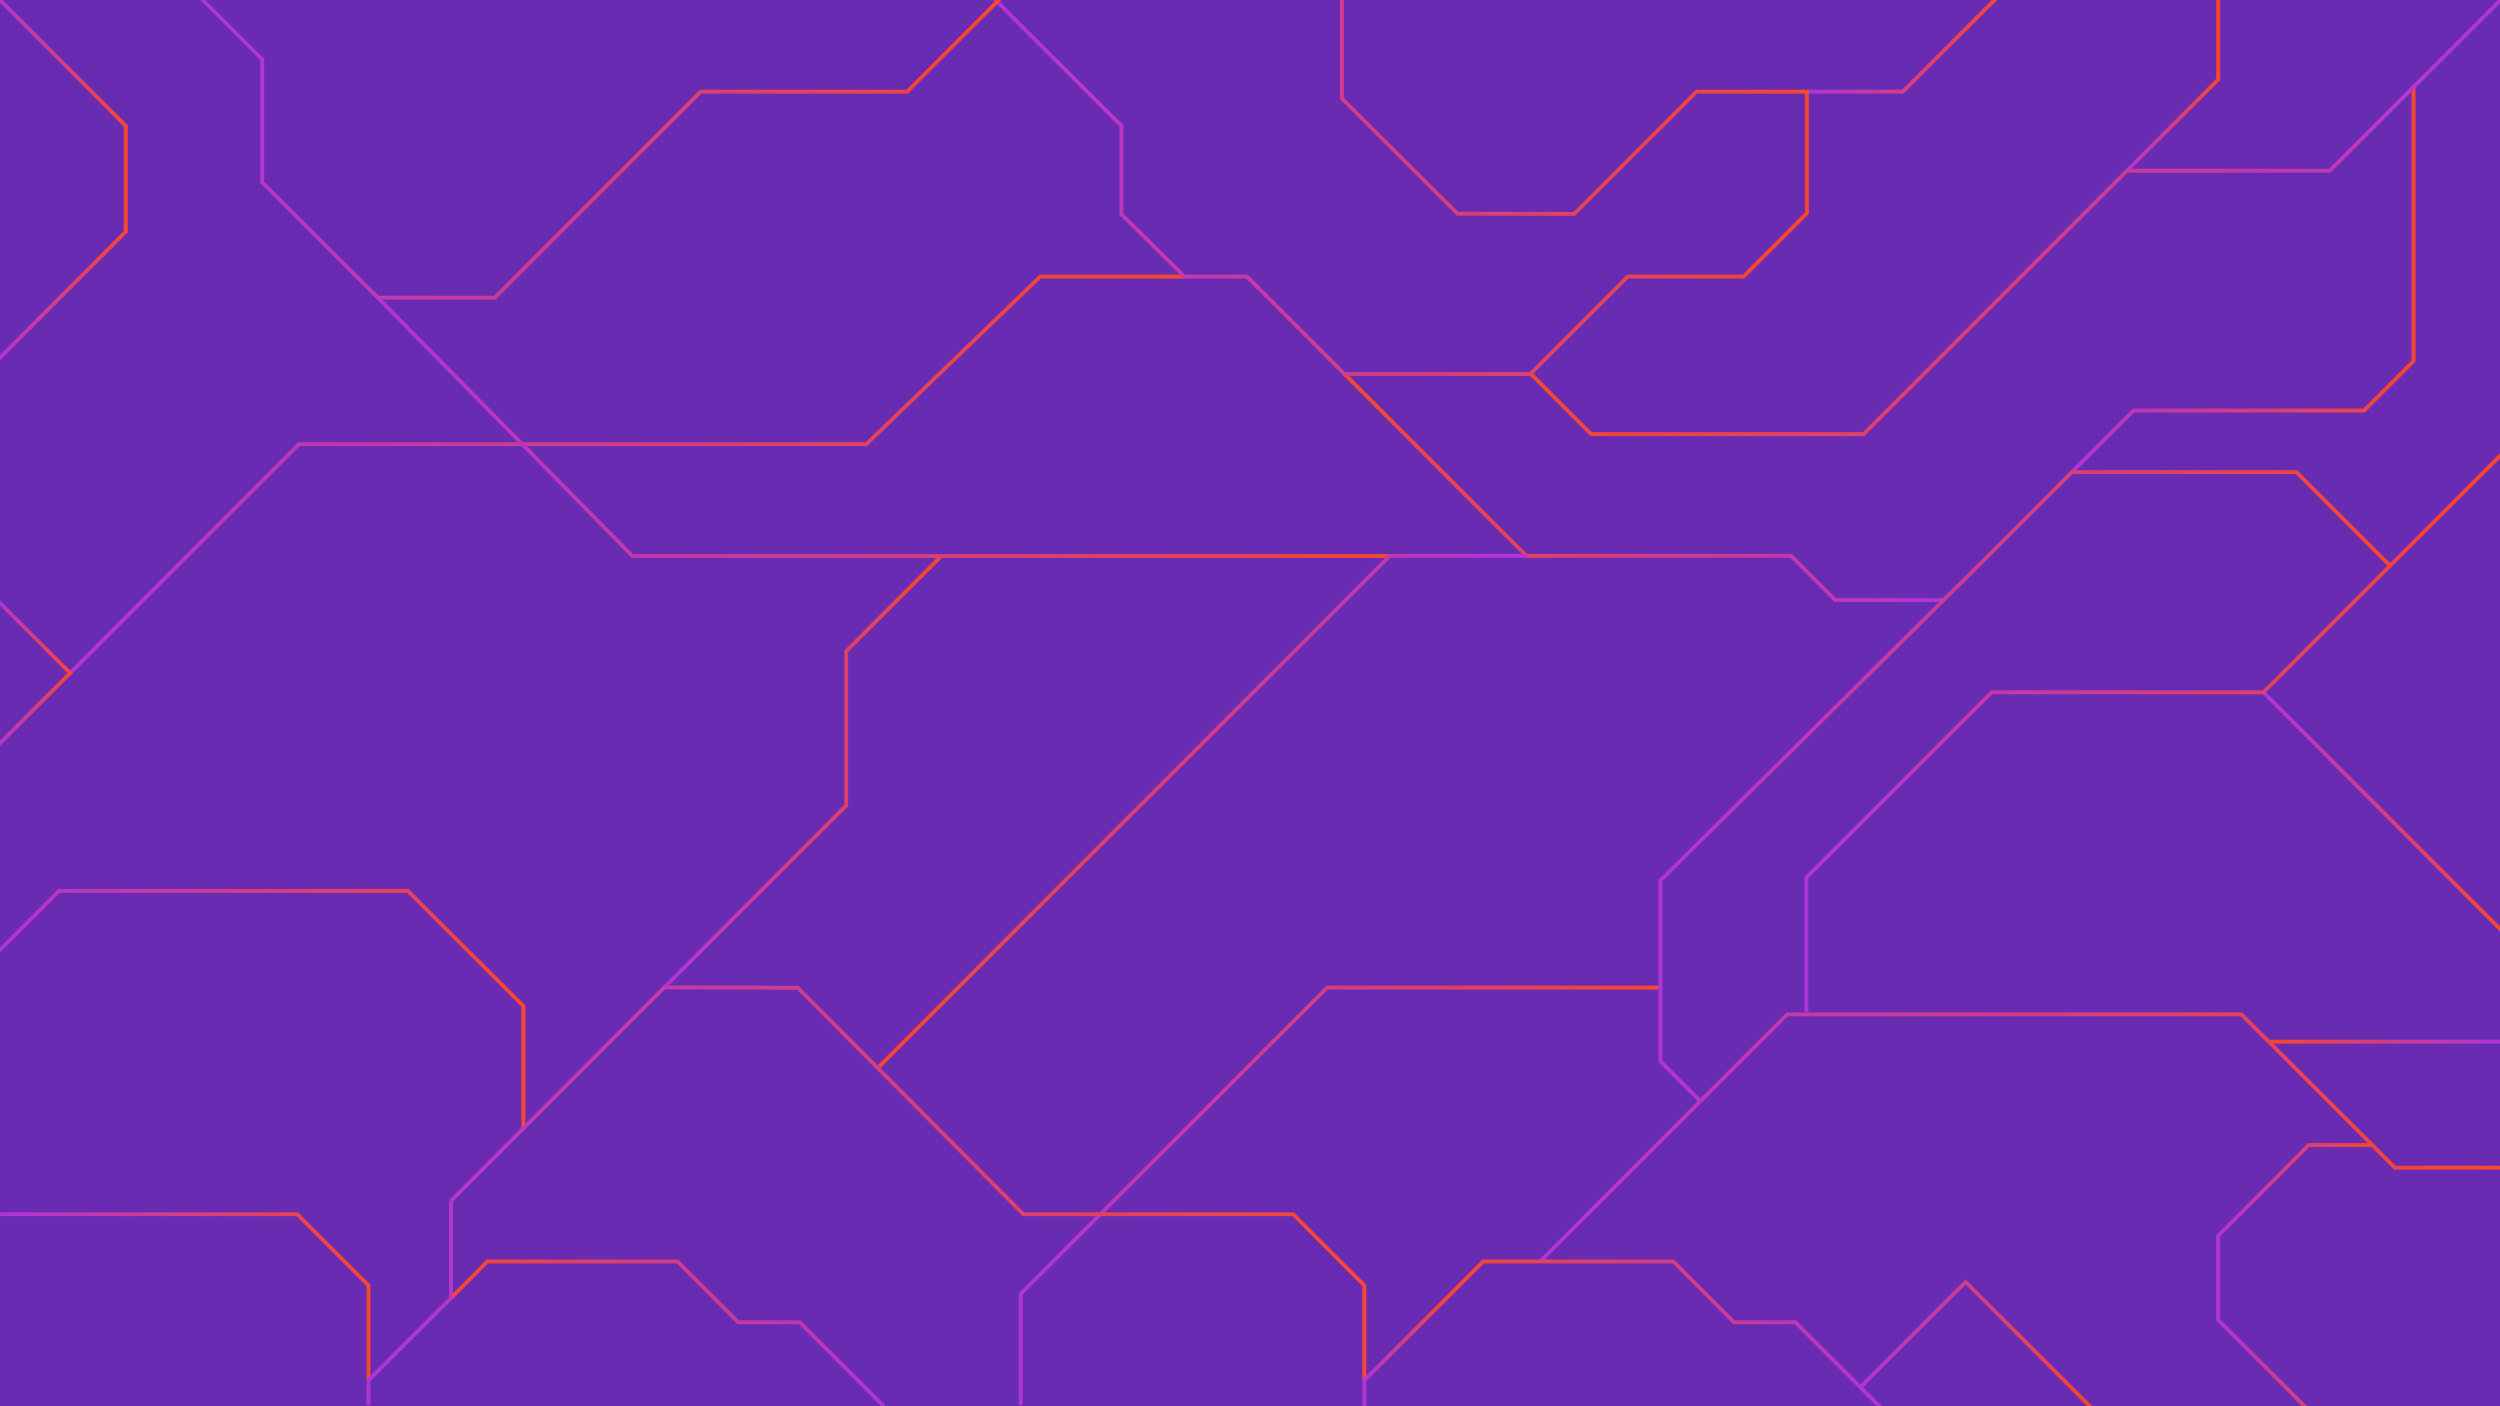 <?xml version="1.0" encoding="utf-8"?>
<!-- Generator: Adobe Illustrator 24.1.0, SVG Export Plug-In . SVG Version: 6.00 Build 0)  -->
<svg version="1.1" id="PURPLE_BG" xmlns="http://www.w3.org/2000/svg" xmlns:xlink="http://www.w3.org/1999/xlink" x="0px" y="0px"
	 viewBox="0 0 1920 1080" style="enable-background:new 0 0 1920 1080;" xml:space="preserve">
<style type="text/css">
	.st0{clip-path:url(#SVGID_2_);fill:#692BB1;}
	.st1{clip-path:url(#SVGID_2_);fill:none;stroke:url(#SVGID_3_);stroke-width:3;stroke-miterlimit:10;}
	.st2{clip-path:url(#SVGID_2_);fill:none;stroke:url(#SVGID_4_);stroke-width:3;stroke-miterlimit:10;}
	.st3{clip-path:url(#SVGID_2_);fill:none;stroke:url(#SVGID_5_);stroke-width:3;stroke-miterlimit:10;}
	.st4{clip-path:url(#SVGID_2_);fill:none;stroke:url(#SVGID_6_);stroke-width:3;stroke-miterlimit:10;}
	.st5{clip-path:url(#SVGID_2_);fill:none;stroke:url(#SVGID_7_);stroke-width:3;stroke-miterlimit:10;}
	.st6{clip-path:url(#SVGID_2_);fill:none;stroke:url(#SVGID_8_);stroke-width:3;stroke-miterlimit:10;}
	.st7{clip-path:url(#SVGID_2_);fill:none;stroke:url(#SVGID_9_);stroke-width:3;stroke-miterlimit:10;}
	.st8{clip-path:url(#SVGID_2_);fill:none;stroke:url(#SVGID_10_);stroke-width:3;stroke-miterlimit:10;}
	.st9{clip-path:url(#SVGID_2_);fill:none;stroke:url(#SVGID_11_);stroke-width:3;stroke-miterlimit:10;}
	.st10{clip-path:url(#SVGID_2_);fill:none;stroke:url(#SVGID_12_);stroke-width:3;stroke-miterlimit:10;}
	.st11{clip-path:url(#SVGID_2_);fill:none;stroke:url(#SVGID_13_);stroke-width:3;stroke-miterlimit:10;}
	.st12{clip-path:url(#SVGID_2_);fill:none;stroke:url(#SVGID_14_);stroke-width:3;stroke-miterlimit:10;}
	.st13{clip-path:url(#SVGID_2_);fill:none;stroke:url(#SVGID_15_);stroke-width:3;stroke-miterlimit:10;}
	.st14{clip-path:url(#SVGID_2_);fill:none;stroke:url(#SVGID_16_);stroke-width:3;stroke-miterlimit:10;}
	.st15{clip-path:url(#SVGID_2_);fill:none;stroke:url(#SVGID_17_);stroke-width:3;stroke-miterlimit:10;}
	.st16{clip-path:url(#SVGID_2_);fill:none;stroke:url(#SVGID_18_);stroke-width:3;stroke-miterlimit:10;}
	.st17{clip-path:url(#SVGID_2_);fill:none;stroke:url(#SVGID_19_);stroke-width:3;stroke-miterlimit:10;}
	.st18{clip-path:url(#SVGID_2_);fill:none;stroke:url(#SVGID_20_);stroke-width:3;stroke-miterlimit:10;}
	.st19{clip-path:url(#SVGID_2_);fill:none;stroke:url(#SVGID_21_);stroke-width:3;stroke-miterlimit:10;}
	.st20{clip-path:url(#SVGID_2_);fill:none;stroke:url(#SVGID_22_);stroke-width:3;stroke-miterlimit:10;}
	.st21{clip-path:url(#SVGID_2_);fill:none;stroke:url(#SVGID_23_);stroke-width:3;stroke-miterlimit:10;}
	.st22{clip-path:url(#SVGID_2_);fill:none;stroke:url(#SVGID_24_);stroke-width:3;stroke-miterlimit:10;}
	.st23{clip-path:url(#SVGID_2_);fill:none;stroke:url(#SVGID_25_);stroke-width:3;stroke-miterlimit:10;}
	.st24{clip-path:url(#SVGID_2_);fill:none;stroke:url(#SVGID_26_);stroke-width:3;stroke-miterlimit:10;}
	.st25{clip-path:url(#SVGID_2_);fill:none;stroke:url(#SVGID_27_);stroke-width:3;stroke-miterlimit:10;}
	.st26{clip-path:url(#SVGID_2_);fill:none;stroke:url(#SVGID_28_);stroke-width:3;stroke-miterlimit:10;}
	.st27{clip-path:url(#SVGID_2_);fill:none;stroke:url(#SVGID_29_);stroke-width:3;stroke-miterlimit:10;}
	.st28{clip-path:url(#SVGID_2_);fill:none;stroke:url(#SVGID_30_);stroke-width:3;stroke-miterlimit:10;}
	.st29{clip-path:url(#SVGID_2_);fill:none;stroke:url(#SVGID_31_);stroke-width:3;stroke-miterlimit:10;}
	.st30{clip-path:url(#SVGID_2_);fill:none;stroke:url(#SVGID_32_);stroke-width:3;stroke-miterlimit:10;}
	.st31{clip-path:url(#SVGID_2_);fill:none;stroke:url(#SVGID_33_);stroke-width:3;stroke-miterlimit:10;}
	.st32{clip-path:url(#SVGID_2_);fill:none;stroke:url(#SVGID_34_);stroke-width:3;stroke-miterlimit:10;}
	.st33{clip-path:url(#SVGID_2_);fill:none;stroke:url(#SVGID_35_);stroke-width:3;stroke-miterlimit:10;}
	.st34{clip-path:url(#SVGID_2_);fill:none;stroke:url(#SVGID_36_);stroke-width:3;stroke-miterlimit:10;}
	.st35{clip-path:url(#SVGID_2_);fill:none;stroke:url(#SVGID_37_);stroke-width:3;stroke-miterlimit:10;}
	.st36{clip-path:url(#SVGID_2_);fill:none;stroke:url(#SVGID_38_);stroke-width:3;stroke-miterlimit:10;}
	.st37{clip-path:url(#SVGID_2_);fill:none;stroke:url(#SVGID_39_);stroke-width:3;stroke-miterlimit:10;}
	.st38{clip-path:url(#SVGID_2_);fill:none;stroke:url(#SVGID_40_);stroke-width:3;stroke-miterlimit:10;}
	.st39{clip-path:url(#SVGID_2_);fill:none;stroke:url(#SVGID_41_);stroke-width:3;stroke-miterlimit:10;}
	.st40{clip-path:url(#SVGID_2_);fill:none;stroke:url(#SVGID_42_);stroke-width:3;stroke-miterlimit:10;}
	.st41{clip-path:url(#SVGID_2_);fill:none;stroke:url(#SVGID_43_);stroke-width:3;stroke-miterlimit:10;}
	.st42{clip-path:url(#SVGID_2_);fill:none;stroke:url(#SVGID_44_);stroke-width:3;stroke-miterlimit:10;}
	.st43{clip-path:url(#SVGID_2_);fill:none;stroke:url(#SVGID_45_);stroke-width:3;stroke-miterlimit:10;}
	.st44{clip-path:url(#SVGID_2_);fill:none;stroke:url(#SVGID_46_);stroke-width:3;stroke-miterlimit:10;}
	.st45{clip-path:url(#SVGID_2_);fill:none;stroke:url(#SVGID_47_);stroke-width:3;stroke-miterlimit:10;}
	.st46{clip-path:url(#SVGID_2_);fill:none;stroke:url(#SVGID_48_);stroke-width:3;stroke-miterlimit:10;}
	.st47{clip-path:url(#SVGID_2_);fill:none;stroke:url(#SVGID_49_);stroke-width:3;stroke-miterlimit:10;}
	.st48{clip-path:url(#SVGID_2_);fill:none;stroke:url(#SVGID_50_);stroke-width:3;stroke-miterlimit:10;}
	.st49{clip-path:url(#SVGID_2_);fill:none;stroke:url(#SVGID_51_);stroke-width:3;stroke-miterlimit:10;}
	.st50{clip-path:url(#SVGID_2_);fill:none;stroke:url(#SVGID_52_);stroke-width:3;stroke-miterlimit:10;}
	.st51{clip-path:url(#SVGID_2_);fill:none;stroke:url(#SVGID_53_);stroke-width:3;stroke-miterlimit:10;}
	.st52{clip-path:url(#SVGID_2_);fill:none;stroke:url(#SVGID_54_);stroke-width:3;stroke-miterlimit:10;}
	.st53{clip-path:url(#SVGID_2_);fill:none;stroke:url(#SVGID_55_);stroke-width:3;stroke-miterlimit:10;}
	.st54{clip-path:url(#SVGID_2_);fill:none;stroke:url(#SVGID_56_);stroke-width:3;stroke-miterlimit:10;}
	.st55{clip-path:url(#SVGID_2_);fill:none;stroke:url(#SVGID_57_);stroke-width:3;stroke-miterlimit:10;}
	.st56{clip-path:url(#SVGID_2_);fill:none;stroke:url(#SVGID_58_);stroke-width:3;stroke-miterlimit:10;}
	.st57{clip-path:url(#SVGID_2_);fill:none;stroke:url(#SVGID_59_);stroke-width:3;stroke-miterlimit:10;}
	.st58{clip-path:url(#SVGID_2_);fill:none;stroke:url(#SVGID_60_);stroke-width:3;stroke-miterlimit:10;}
</style>
<g>
	<defs>
		<rect id="SVGID_1_" width="1920" height="1080"/>
	</defs>
	<clipPath id="SVGID_2_">
		<use xlink:href="#SVGID_1_"  style="overflow:visible;"/>
	</clipPath>
	<rect class="st0" width="1920" height="1080"/>
	<linearGradient id="SVGID_3_" gradientUnits="userSpaceOnUse" x1="52.798" y1="364.467" x2="909.558" y2="364.467">
		<stop  offset="0" style="stop-color:#AF34D8"/>
		<stop  offset="1" style="stop-color:#F6472F"/>
	</linearGradient>
	<polyline class="st1" points="909.6,212.4 798.9,212.4 665.4,341.1 229.7,341.1 53.9,516.9 	"/>
	<linearGradient id="SVGID_4_" gradientUnits="userSpaceOnUse" x1="509.155" y1="593.189" x2="722.903" y2="593.189">
		<stop  offset="0" style="stop-color:#AF34D8"/>
		<stop  offset="1" style="stop-color:#F6472F"/>
	</linearGradient>
	<polyline class="st2" points="510.2,758.3 649.9,618.6 649.9,500.1 721.8,428.1 	"/>
	<linearGradient id="SVGID_5_" gradientUnits="userSpaceOnUse" x1="289.109" y1="328.013" x2="1067.006" y2="328.013">
		<stop  offset="0" style="stop-color:#AF34D8"/>
		<stop  offset="1" style="stop-color:#F6472F"/>
	</linearGradient>
	<polyline class="st3" points="290.2,228.6 485.7,427 1067,427 	"/>
	<linearGradient id="SVGID_6_" gradientUnits="userSpaceOnUse" x1="345.317" y1="1024.194" x2="679.724" y2="1024.194">
		<stop  offset="0" style="stop-color:#F6472F"/>
		<stop  offset="1" style="stop-color:#AF34D8"/>
	</linearGradient>
	<polyline class="st4" points="346.4,996.8 374.3,968.8 520.3,968.8 567,1015.5 614.2,1015.5 678.7,1080 	"/>
	<linearGradient id="SVGID_7_" gradientUnits="userSpaceOnUse" x1="782.418" y1="918.03" x2="1275.222" y2="918.03">
		<stop  offset="0" style="stop-color:#AF34D8"/>
		<stop  offset="1" style="stop-color:#F6472F"/>
	</linearGradient>
	<polyline class="st5" points="783.9,1079 783.9,993.7 1019.2,758.5 1275.2,758.5 	"/>
	<linearGradient id="SVGID_8_" gradientUnits="userSpaceOnUse" x1="-4.42" y1="774.891" x2="403.476" y2="774.891">
		<stop  offset="0" style="stop-color:#AF34D8"/>
		<stop  offset="1" style="stop-color:#F6472F"/>
	</linearGradient>
	<polyline class="st6" points="-3.4,732.9 45.3,684.2 222.1,684.2 222.2,684.2 313.2,684.2 402,772.7 402,867.1 	"/>
	<linearGradient id="SVGID_9_" gradientUnits="userSpaceOnUse" x1="1742.391" y1="799.968" x2="1920" y2="799.968">
		<stop  offset="0" style="stop-color:#F6472F"/>
		<stop  offset="1" style="stop-color:#AF34D8"/>
	</linearGradient>
	<line class="st7" x1="1742.4" y1="800" x2="1920" y2="800"/>
	<linearGradient id="SVGID_10_" gradientUnits="userSpaceOnUse" x1="0" y1="995.543" x2="284.543" y2="995.543">
		<stop  offset="0" style="stop-color:#AF34D8"/>
		<stop  offset="1" style="stop-color:#F6472F"/>
	</linearGradient>
	<polyline class="st8" points="283,1060.1 283,987.2 228.3,932.5 0,932.5 	"/>
	<linearGradient id="SVGID_11_" gradientUnits="userSpaceOnUse" x1="1632.451" y1="66.077" x2="1705.137" y2="66.077">
		<stop  offset="0" style="stop-color:#AF34D8"/>
		<stop  offset="1" style="stop-color:#F6472F"/>
	</linearGradient>
	<polyline class="st9" points="1633.5,131.1 1703.6,61 1703.6,0 	"/>
	<linearGradient id="SVGID_12_" gradientUnits="userSpaceOnUse" x1="1181.705" y1="873.699" x2="1920" y2="873.699">
		<stop  offset="0" style="stop-color:#AF34D8"/>
		<stop  offset="1" style="stop-color:#F6472F"/>
	</linearGradient>
	<polyline class="st10" points="1182.8,968.8 1372.6,779 1721.4,779 1839.3,896.8 1920,896.8 	"/>
	<linearGradient id="SVGID_13_" gradientUnits="userSpaceOnUse" x1="1275.222" y1="745.094" x2="1275.222" y2="745.094">
		<stop  offset="0" style="stop-color:#AF34D8"/>
		<stop  offset="1" style="stop-color:#F6472F"/>
	</linearGradient>
	<path class="st11" d="M1275.2,745.1"/>
	<linearGradient id="SVGID_14_" gradientUnits="userSpaceOnUse" x1="281.543" y1="917.895" x2="1049.281" y2="917.895">
		<stop  offset="0" style="stop-color:#AF34D8"/>
		<stop  offset="1" style="stop-color:#F6472F"/>
	</linearGradient>
	<polyline class="st12" points="1047.8,1060.1 1047.8,987.2 993.1,932.5 785.9,932.5 612.8,758.6 510.2,758.3 346.8,921.7 
		346.4,923.3 346.4,996.8 283,1060.1 283,1079 	"/>
	<linearGradient id="SVGID_15_" gradientUnits="userSpaceOnUse" x1="1590.171" y1="215.248" x2="1855.078" y2="215.248">
		<stop  offset="0" style="stop-color:#AF34D8"/>
		<stop  offset="1" style="stop-color:#F6472F"/>
	</linearGradient>
	<polyline class="st13" points="1591.2,362.6 1638.5,315.3 1815.6,315.3 1853.6,277.3 1853.6,66.8 	"/>
	<linearGradient id="SVGID_16_" gradientUnits="userSpaceOnUse" x1="175.569" y1="19.87" x2="175.569" y2="19.87">
		<stop  offset="0" style="stop-color:#AF34D8"/>
		<stop  offset="1" style="stop-color:#F6472F"/>
	</linearGradient>
	<path class="st14" d="M175.6,19.9"/>
	<linearGradient id="SVGID_17_" gradientUnits="userSpaceOnUse" x1="294.346" y1="19.87" x2="294.346" y2="19.87">
		<stop  offset="0" style="stop-color:#AF34D8"/>
		<stop  offset="1" style="stop-color:#F6472F"/>
	</linearGradient>
	<path class="st15" d="M294.3,19.9"/>
	<linearGradient id="SVGID_18_" gradientUnits="userSpaceOnUse" x1="644.443" y1="19.87" x2="644.443" y2="19.87">
		<stop  offset="0" style="stop-color:#AF34D8"/>
		<stop  offset="1" style="stop-color:#F6472F"/>
	</linearGradient>
	<path class="st16" d="M644.4,19.9"/>
	<linearGradient id="SVGID_19_" gradientUnits="userSpaceOnUse" x1="467.135" y1="19.87" x2="467.135" y2="19.87">
		<stop  offset="0" style="stop-color:#AF34D8"/>
		<stop  offset="1" style="stop-color:#F6472F"/>
	</linearGradient>
	<path class="st17" d="M467.1,19.9"/>
	<linearGradient id="SVGID_20_" gradientUnits="userSpaceOnUse" x1="644.443" y1="19.87" x2="644.443" y2="19.87">
		<stop  offset="0" style="stop-color:#AF34D8"/>
		<stop  offset="1" style="stop-color:#F6472F"/>
	</linearGradient>
	<path class="st18" d="M644.4,19.9"/>
	<linearGradient id="SVGID_21_" gradientUnits="userSpaceOnUse" x1="741.298" y1="70.411" x2="741.298" y2="70.411">
		<stop  offset="0" style="stop-color:#AF34D8"/>
		<stop  offset="1" style="stop-color:#F6472F"/>
	</linearGradient>
	<path class="st19" d="M741.3,70.4"/>
	<linearGradient id="SVGID_22_" gradientUnits="userSpaceOnUse" x1="294.346" y1="19.87" x2="294.346" y2="19.87">
		<stop  offset="0" style="stop-color:#AF34D8"/>
		<stop  offset="1" style="stop-color:#F6472F"/>
	</linearGradient>
	<path class="st20" d="M294.3,19.9"/>
	<linearGradient id="SVGID_23_" gradientUnits="userSpaceOnUse" x1="467.135" y1="19.87" x2="467.135" y2="19.87">
		<stop  offset="0" style="stop-color:#AF34D8"/>
		<stop  offset="1" style="stop-color:#F6472F"/>
	</linearGradient>
	<path class="st21" d="M467.1,19.9"/>
	<linearGradient id="SVGID_24_" gradientUnits="userSpaceOnUse" x1="175.569" y1="19.87" x2="175.569" y2="19.87">
		<stop  offset="0" style="stop-color:#AF34D8"/>
		<stop  offset="1" style="stop-color:#F6472F"/>
	</linearGradient>
	<path class="st22" d="M175.6,19.9"/>
	<linearGradient id="SVGID_25_" gradientUnits="userSpaceOnUse" x1="34.211" y1="20.933" x2="34.211" y2="20.933">
		<stop  offset="0" style="stop-color:#AF34D8"/>
		<stop  offset="1" style="stop-color:#F6472F"/>
	</linearGradient>
	<path class="st23" d="M34.2,20.9"/>
	<linearGradient id="SVGID_26_" gradientUnits="userSpaceOnUse" x1="381.242" y1="228.686" x2="381.242" y2="228.686">
		<stop  offset="0" style="stop-color:#AF34D8"/>
		<stop  offset="1" style="stop-color:#F6472F"/>
	</linearGradient>
	<path class="st24" d="M381.2,228.7"/>
	<linearGradient id="SVGID_27_" gradientUnits="userSpaceOnUse" x1="1174.734" y1="166.233" x2="1922.845" y2="166.233">
		<stop  offset="0" style="stop-color:#F6472F"/>
		<stop  offset="1" style="stop-color:#AF34D8"/>
	</linearGradient>
	<polyline class="st25" points="1175.8,287.2 1222,333.4 1431.2,333.4 1506,258.6 1633.5,131.1 1789.3,131.1 1921.8,-1.4 	"/>
	<linearGradient id="SVGID_28_" gradientUnits="userSpaceOnUse" x1="958.27" y1="555.327" x2="958.27" y2="555.327">
		<stop  offset="0" style="stop-color:#F6472F"/>
		<stop  offset="1" style="stop-color:#AF34D8"/>
	</linearGradient>
	<path class="st26" d="M958.3,555.3"/>
	<linearGradient id="SVGID_29_" gradientUnits="userSpaceOnUse" x1="1031.458" y1="374.264" x2="1492.593" y2="374.264">
		<stop  offset="0" style="stop-color:#F6472F"/>
		<stop  offset="1" style="stop-color:#AF34D8"/>
	</linearGradient>
	<polyline class="st27" points="1032.5,287.2 1172.3,426.9 1375.6,426.9 1409.6,460.9 1492.6,460.9 	"/>
	<linearGradient id="SVGID_30_" gradientUnits="userSpaceOnUse" x1="1110.054" y1="1025.264" x2="1446.602" y2="1025.264">
		<stop  offset="0" style="stop-color:#F6472F"/>
		<stop  offset="1" style="stop-color:#AF34D8"/>
	</linearGradient>
	<polyline class="st28" points="1111.1,996.8 1129.1,978.8 1139.1,968.8 1285.1,968.8 1331.7,1015.5 1378.9,1015.5 1445.5,1082.1 	
		"/>
	<linearGradient id="SVGID_31_" gradientUnits="userSpaceOnUse" x1="1275.222" y1="743.969" x2="1275.222" y2="743.969">
		<stop  offset="0" style="stop-color:#AF34D8"/>
		<stop  offset="1" style="stop-color:#F6472F"/>
	</linearGradient>
	<path class="st29" d="M1275.2,744"/>
	<linearGradient id="SVGID_32_" gradientUnits="userSpaceOnUse" x1="1273.722" y1="603.958" x2="1836.63" y2="603.958">
		<stop  offset="0" style="stop-color:#AF34D8"/>
		<stop  offset="1" style="stop-color:#F6472F"/>
	</linearGradient>
	<polyline class="st30" points="1835.6,434.5 1763.7,362.6 1591.2,362.6 1530.5,423.4 1275.2,676.2 1275.2,732.9 1275.2,745.1 
		1275.2,815.1 1305.9,845.7 	"/>
	<linearGradient id="SVGID_33_" gradientUnits="userSpaceOnUse" x1="1046.281" y1="1037.852" x2="1112.175" y2="1037.852">
		<stop  offset="0" style="stop-color:#AF34D8"/>
		<stop  offset="1" style="stop-color:#F6472F"/>
	</linearGradient>
	<polyline class="st31" points="1111.1,996.8 1047.8,1060.1 1047.8,1080 	"/>
	<linearGradient id="SVGID_34_" gradientUnits="userSpaceOnUse" x1="1387.722" y1="31.833" x2="1540.046" y2="31.833">
		<stop  offset="0" style="stop-color:#AF34D8"/>
		<stop  offset="1" style="stop-color:#F6472F"/>
	</linearGradient>
	<polyline class="st32" points="1387.7,70.4 1461.4,70.4 1539,-7.2 	"/>
	<linearGradient id="SVGID_35_" gradientUnits="userSpaceOnUse" x1="674.11" y1="622.753" x2="1172.253" y2="622.753">
		<stop  offset="0" style="stop-color:#F6472F"/>
		<stop  offset="1" style="stop-color:#AF34D8"/>
	</linearGradient>
	<polyline class="st33" points="675.2,819.1 810,684.2 1067.4,426.9 1086.9,426.9 1172.3,426.9 	"/>
	<linearGradient id="SVGID_36_" gradientUnits="userSpaceOnUse" x1="1169.968" y1="968.827" x2="1169.968" y2="968.827">
		<stop  offset="0" style="stop-color:#AF34D8"/>
		<stop  offset="1" style="stop-color:#F6472F"/>
	</linearGradient>
	<path class="st34" d="M1170,968.8"/>
	<linearGradient id="SVGID_37_" gradientUnits="userSpaceOnUse" x1="1123.513" y1="-44.56" x2="1123.513" y2="-44.56">
		<stop  offset="0" style="stop-color:#AF34D8"/>
		<stop  offset="1" style="stop-color:#F6472F"/>
	</linearGradient>
	<path class="st35" d="M1123.5-44.6"/>
	<linearGradient id="SVGID_38_" gradientUnits="userSpaceOnUse" x1="1409.18" y1="19.87" x2="1409.18" y2="19.87">
		<stop  offset="0" style="stop-color:#AF34D8"/>
		<stop  offset="1" style="stop-color:#F6472F"/>
	</linearGradient>
	<path class="st36" d="M1409.2,19.9"/>
	<linearGradient id="SVGID_39_" gradientUnits="userSpaceOnUse" x1="1231.872" y1="19.87" x2="1231.872" y2="19.87">
		<stop  offset="0" style="stop-color:#AF34D8"/>
		<stop  offset="1" style="stop-color:#F6472F"/>
	</linearGradient>
	<path class="st37" d="M1231.9,19.9"/>
	<linearGradient id="SVGID_40_" gradientUnits="userSpaceOnUse" x1="1409.18" y1="19.87" x2="1409.18" y2="19.87">
		<stop  offset="0" style="stop-color:#AF34D8"/>
		<stop  offset="1" style="stop-color:#F6472F"/>
	</linearGradient>
	<path class="st38" d="M1409.2,19.9"/>
	<linearGradient id="SVGID_41_" gradientUnits="userSpaceOnUse" x1="1506.036" y1="70.411" x2="1506.036" y2="70.411">
		<stop  offset="0" style="stop-color:#AF34D8"/>
		<stop  offset="1" style="stop-color:#F6472F"/>
	</linearGradient>
	<path class="st39" d="M1506,70.4"/>
	<linearGradient id="SVGID_42_" gradientUnits="userSpaceOnUse" x1="1123.513" y1="-44.56" x2="1123.513" y2="-44.56">
		<stop  offset="0" style="stop-color:#AF34D8"/>
		<stop  offset="1" style="stop-color:#F6472F"/>
	</linearGradient>
	<path class="st40" d="M1123.5-44.6"/>
	<linearGradient id="SVGID_43_" gradientUnits="userSpaceOnUse" x1="1231.872" y1="19.87" x2="1231.872" y2="19.87">
		<stop  offset="0" style="stop-color:#AF34D8"/>
		<stop  offset="1" style="stop-color:#F6472F"/>
	</linearGradient>
	<path class="st41" d="M1231.9,19.9"/>
	<linearGradient id="SVGID_44_" gradientUnits="userSpaceOnUse" x1="798.948" y1="20.933" x2="798.948" y2="20.933">
		<stop  offset="0" style="stop-color:#AF34D8"/>
		<stop  offset="1" style="stop-color:#F6472F"/>
	</linearGradient>
	<path class="st42" d="M798.9,20.9"/>
	<linearGradient id="SVGID_45_" gradientUnits="userSpaceOnUse" x1="762.366" y1="143.244" x2="1389.222" y2="143.244">
		<stop  offset="0" style="stop-color:#AF34D8"/>
		<stop  offset="1" style="stop-color:#F6472F"/>
	</linearGradient>
	<polyline class="st43" points="1030.6,0 1030.6,75.7 1119.3,164.1 1209,164.3 1302.8,70.4 1382,70.4 1387.7,70.4 1387.7,163.7 
		1339,212.4 1250.1,212.4 1175.3,287.2 1166.8,287.2 1032.5,287.2 957.7,212.4 909.6,212.4 861.3,164.6 861.3,96.7 763.4,-1.1 	"/>
	<linearGradient id="SVGID_46_" gradientUnits="userSpaceOnUse" x1="1210.409" y1="164.255" x2="1210.409" y2="164.255">
		<stop  offset="0" style="stop-color:#AF34D8"/>
		<stop  offset="1" style="stop-color:#F6472F"/>
	</linearGradient>
	<path class="st44" d="M1210.4,164.3"/>
	<linearGradient id="SVGID_47_" gradientUnits="userSpaceOnUse" x1="1737.248" y1="623.301" x2="1922.534" y2="623.301">
		<stop  offset="0" style="stop-color:#AF34D8"/>
		<stop  offset="1" style="stop-color:#F6472F"/>
	</linearGradient>
	<line class="st45" x1="1738.3" y1="531.7" x2="1921.5" y2="714.9"/>
	<linearGradient id="SVGID_48_" gradientUnits="userSpaceOnUse" x1="1427.76" y1="1032.854" x2="1608.181" y2="1032.854">
		<stop  offset="0" style="stop-color:#AF34D8"/>
		<stop  offset="1" style="stop-color:#F6472F"/>
	</linearGradient>
	<polyline class="st46" points="1607.1,1082.1 1516.2,991.2 1509.6,984.6 1428.8,1065.4 	"/>
	<linearGradient id="SVGID_49_" gradientUnits="userSpaceOnUse" x1="1275.222" y1="743.969" x2="1275.222" y2="743.969">
		<stop  offset="0" style="stop-color:#AF34D8"/>
		<stop  offset="1" style="stop-color:#F6472F"/>
	</linearGradient>
	<path class="st47" d="M1275.2,744"/>
	<linearGradient id="SVGID_50_" gradientUnits="userSpaceOnUse" x1="1385.849" y1="562.243" x2="1922.534" y2="562.243">
		<stop  offset="0" style="stop-color:#AF34D8"/>
		<stop  offset="1" style="stop-color:#F6472F"/>
	</linearGradient>
	<polyline class="st48" points="1387.3,777 1387.3,707.6 1387.3,687.4 1387.3,673.8 1529.5,531.7 1738.3,531.7 1921.5,348.6 	"/>
	<linearGradient id="SVGID_51_" gradientUnits="userSpaceOnUse" x1="1701.973" y1="979.973" x2="1821.836" y2="979.973">
		<stop  offset="0" style="stop-color:#AF34D8"/>
		<stop  offset="1" style="stop-color:#F6472F"/>
	</linearGradient>
	<polyline class="st49" points="1770.9,1081 1703.5,1013.6 1703.5,949.1 1773.1,879.4 1821.8,879.4 	"/>
	<linearGradient id="SVGID_52_" gradientUnits="userSpaceOnUse" x1="152.835" y1="113.662" x2="769.927" y2="113.662">
		<stop  offset="0" style="stop-color:#AF34D8"/>
		<stop  offset="1" style="stop-color:#F6472F"/>
	</linearGradient>
	<polyline class="st50" points="153.9,-1.8 201.4,45.7 201.4,140.1 290.2,228.6 379.8,228.7 538.1,70.4 617.3,70.4 623,70.4 
		696.7,70.4 768.9,-1.8 	"/>
	<linearGradient id="SVGID_53_" gradientUnits="userSpaceOnUse" x1="396.063" y1="212.428" x2="396.063" y2="212.428">
		<stop  offset="0" style="stop-color:#AF34D8"/>
		<stop  offset="1" style="stop-color:#F6472F"/>
	</linearGradient>
	<path class="st51" d="M396.1,212.4"/>
	<linearGradient id="SVGID_54_" gradientUnits="userSpaceOnUse" x1="-5.002" y1="137.342" x2="98.087" y2="137.342">
		<stop  offset="0" style="stop-color:#AF34D8"/>
		<stop  offset="1" style="stop-color:#F6472F"/>
	</linearGradient>
	<polyline class="st52" points="-3.9,278.5 96.6,177.9 96.6,96.7 -3.9,-3.8 	"/>
	<linearGradient id="SVGID_55_" gradientUnits="userSpaceOnUse" x1="510.215" y1="758.252" x2="510.215" y2="758.252">
		<stop  offset="0" style="stop-color:#AF34D8"/>
		<stop  offset="1" style="stop-color:#F6472F"/>
	</linearGradient>
	<path class="st53" d="M510.2,758.3"/>
	<linearGradient id="SVGID_56_" gradientUnits="userSpaceOnUse" x1="536.42" y1="841.048" x2="536.42" y2="841.048">
		<stop  offset="0" style="stop-color:#AF34D8"/>
		<stop  offset="1" style="stop-color:#F6472F"/>
	</linearGradient>
	<path class="st54" d="M536.4,841"/>
	<linearGradient id="SVGID_57_" gradientUnits="userSpaceOnUse" x1="510.215" y1="758.252" x2="510.215" y2="758.252">
		<stop  offset="0" style="stop-color:#AF34D8"/>
		<stop  offset="1" style="stop-color:#F6472F"/>
	</linearGradient>
	<path class="st55" d="M510.2,758.3"/>
	<linearGradient id="SVGID_58_" gradientUnits="userSpaceOnUse" x1="510.215" y1="758.252" x2="510.215" y2="758.252">
		<stop  offset="0" style="stop-color:#AF34D8"/>
		<stop  offset="1" style="stop-color:#F6472F"/>
	</linearGradient>
	<path class="st56" d="M510.2,758.3"/>
	<linearGradient id="SVGID_59_" gradientUnits="userSpaceOnUse" x1="53.859" y1="517.306" x2="53.859" y2="517.306">
		<stop  offset="0" style="stop-color:#AF34D8"/>
		<stop  offset="1" style="stop-color:#F6472F"/>
	</linearGradient>
	<path class="st57" d="M53.9,517.3"/>
	<linearGradient id="SVGID_60_" gradientUnits="userSpaceOnUse" x1="-4.003" y1="517.319" x2="55.98" y2="517.319">
		<stop  offset="0" style="stop-color:#AF34D8"/>
		<stop  offset="1" style="stop-color:#F6472F"/>
	</linearGradient>
	<polyline class="st58" points="-2.2,460.9 53.9,516.9 -2.9,573.7 	"/>
</g>
</svg>

